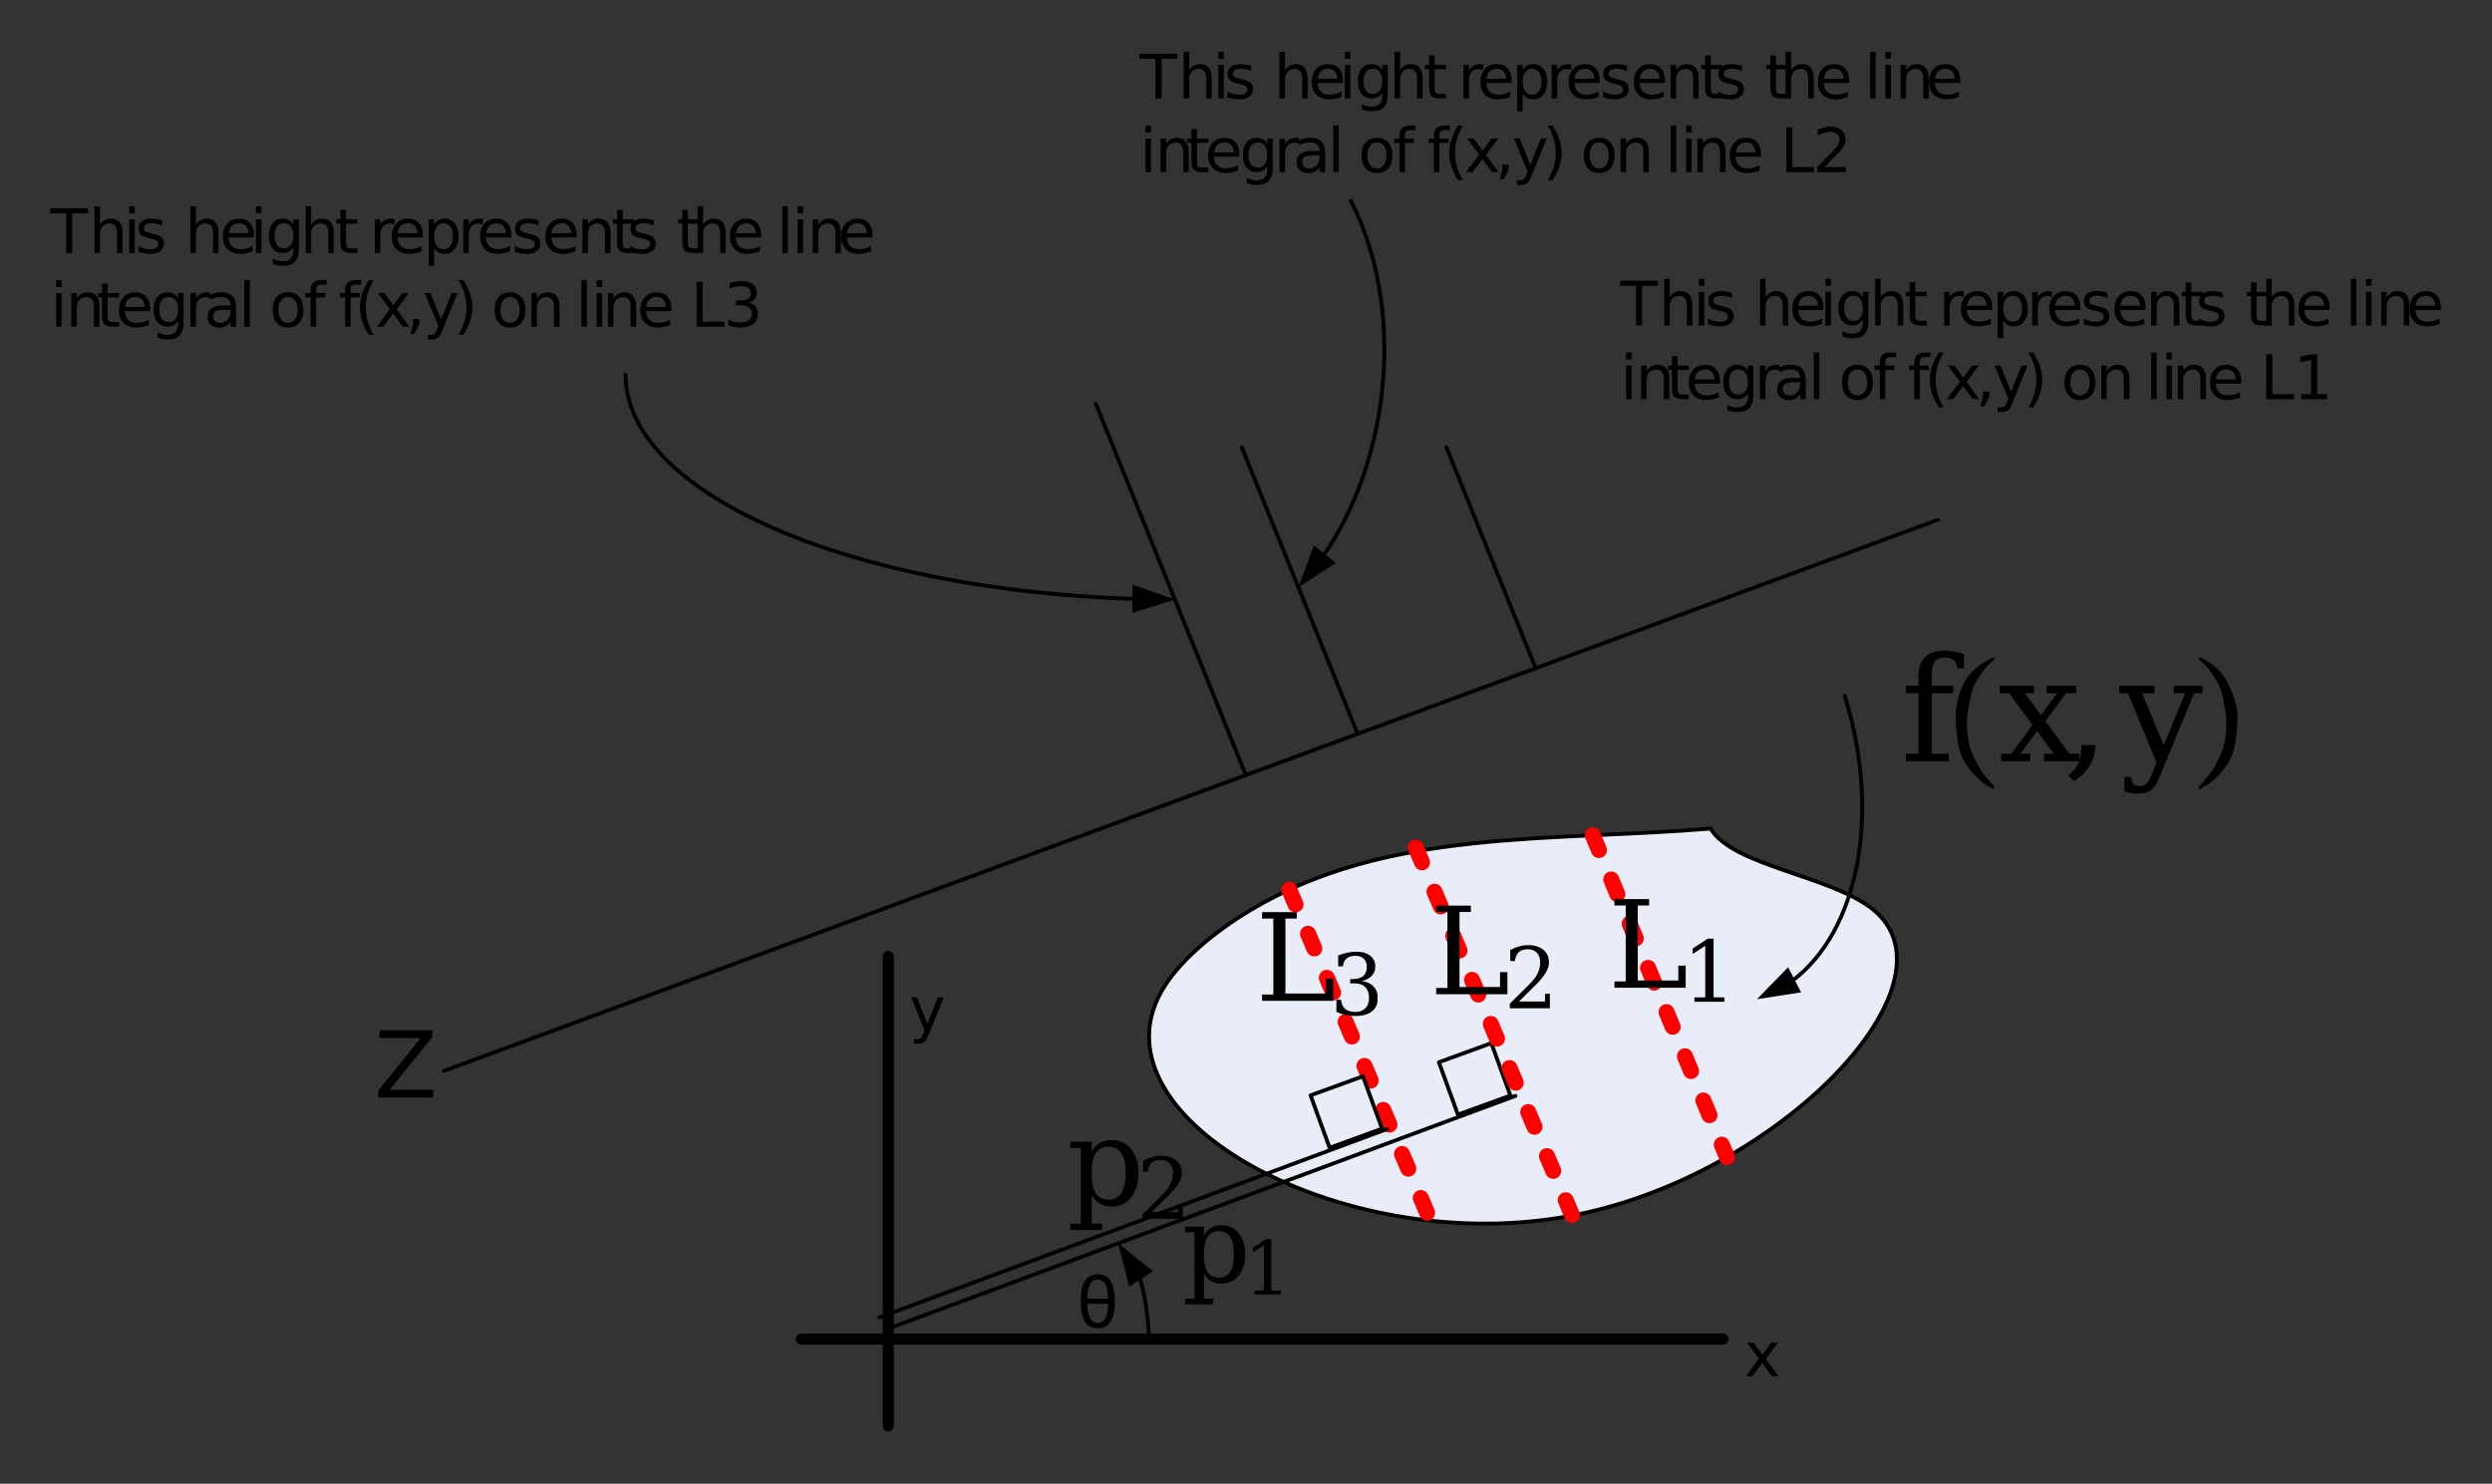 <?xml version="1.0" encoding="UTF-8"?>
<svg width="487pt" height="290pt" version="1.1" viewBox="0 0 487 290" xmlns="http://www.w3.org/2000/svg" xmlns:xlink="http://www.w3.org/1999/xlink">
 <rect x="0" y="0" width="487" height="290" fill="#333333" stroke="none"/>
 <defs>
  <symbol id="glyph0-1" overflow="visible">
   <path d="m0.641-5.109c0-3.519 1.109-5.281 3.328-5.281 2.227 0 3.344 1.762 3.344 5.281 0 3.523-1.117 5.281-3.344 5.281-2.219 0-3.328-1.758-3.328-5.281zm1.297-0.516h4.078c-0.055-1.445-0.266-2.43-0.641-2.953-0.367-0.52-0.84-0.781-1.422-0.781-1.293 0-1.965 1.246-2.016 3.734zm4.078 1.016h-4.078c0.051 2.5 0.727 3.75 2.031 3.75 1.312 0 1.992-1.25 2.047-3.75z"/>
  </symbol>
  <symbol id="glyph1-1" overflow="visible">
   <path d="m6.609-6.578-2.391 3.203 2.5 3.375h-1.266l-1.922-2.578-1.906 2.578h-1.281l2.562-3.438-2.344-3.141h1.281l1.734 2.344 1.75-2.344z"/>
  </symbol>
  <symbol id="glyph1-2" overflow="visible">
   <path d="m1.141-6.578h1.078v6.578h-1.078zm0-2.562h1.078v1.375h-1.078z"/>
  </symbol>
  <symbol id="glyph1-3" overflow="visible">
   <path d="m6.609-3.969v3.969h-1.094v-3.938c0-0.625-0.121-1.086-0.359-1.391-0.242-0.312-0.605-0.469-1.094-0.469-0.586 0-1.047 0.188-1.391 0.562-0.336 0.367-0.5 0.871-0.5 1.516v3.719h-1.078v-6.578h1.078v1.016c0.258-0.395 0.566-0.688 0.922-0.875 0.352-0.195 0.758-0.297 1.219-0.297 0.75 0 1.316 0.234 1.703 0.703 0.395 0.469 0.594 1.156 0.594 2.062z"/>
  </symbol>
  <symbol id="glyph1-4" overflow="visible">
   <path d="m2.203-8.453v1.875h2.219v0.844h-2.219v3.562c0 0.543 0.07 0.891 0.219 1.047 0.145 0.148 0.441 0.219 0.891 0.219h1.109v0.906h-1.109c-0.836 0-1.414-0.156-1.734-0.469-0.312-0.312-0.469-0.879-0.469-1.703v-3.562h-0.781v-0.844h0.781v-1.875z"/>
  </symbol>
  <symbol id="glyph1-5" overflow="visible">
   <path d="m6.766-3.562v0.531h-4.969c0.039 0.742 0.258 1.309 0.656 1.703 0.406 0.387 0.969 0.578 1.688 0.578 0.414 0 0.816-0.047 1.203-0.141 0.395-0.102 0.785-0.258 1.172-0.469v1.031c-0.398 0.156-0.797 0.277-1.203 0.359-0.406 0.094-0.82 0.141-1.234 0.141-1.055 0-1.887-0.301-2.5-0.906-0.617-0.613-0.922-1.441-0.922-2.484 0-1.082 0.289-1.938 0.875-2.562 0.582-0.633 1.367-0.953 2.359-0.953 0.883 0 1.582 0.289 2.094 0.859 0.52 0.562 0.781 1.336 0.781 2.312zm-1.078-0.312c-0.012-0.594-0.18-1.066-0.5-1.422-0.324-0.352-0.75-0.531-1.281-0.531-0.605 0-1.09 0.172-1.453 0.516-0.367 0.344-0.574 0.824-0.625 1.438z"/>
  </symbol>
  <symbol id="glyph1-6" overflow="visible">
   <path d="m5.469-3.359c0-0.789-0.164-1.398-0.484-1.828-0.324-0.426-0.777-0.641-1.359-0.641-0.586 0-1.039 0.215-1.359 0.641-0.324 0.43-0.484 1.039-0.484 1.828 0 0.773 0.16 1.375 0.484 1.812 0.32 0.43 0.773 0.641 1.359 0.641 0.582 0 1.035-0.211 1.359-0.641 0.32-0.438 0.484-1.039 0.484-1.812zm1.078 2.547c0 1.113-0.25 1.941-0.75 2.484-0.5 0.551-1.262 0.828-2.281 0.828-0.387 0-0.746-0.031-1.078-0.094-0.336-0.055-0.664-0.137-0.984-0.25v-1.047c0.32 0.164 0.633 0.289 0.938 0.375 0.312 0.082 0.629 0.125 0.953 0.125 0.707 0 1.238-0.188 1.594-0.562 0.352-0.367 0.531-0.922 0.531-1.672v-0.531c-0.23 0.387-0.523 0.68-0.875 0.875-0.344 0.188-0.758 0.281-1.234 0.281-0.812 0-1.469-0.305-1.969-0.922-0.492-0.613-0.734-1.426-0.734-2.438 0-1.02 0.242-1.836 0.734-2.453 0.5-0.613 1.156-0.922 1.969-0.922 0.477 0 0.891 0.102 1.234 0.297 0.352 0.188 0.645 0.477 0.875 0.859v-1h1.078z"/>
  </symbol>
  <symbol id="glyph1-7" overflow="visible">
   <path d="m4.953-5.562c-0.125-0.07-0.262-0.125-0.406-0.156-0.148-0.039-0.305-0.062-0.469-0.062-0.617 0-1.09 0.203-1.422 0.609-0.324 0.398-0.484 0.965-0.484 1.703v3.469h-1.078v-6.578h1.078v1.016c0.227-0.395 0.523-0.688 0.891-0.875 0.363-0.195 0.805-0.297 1.328-0.297 0.07 0 0.156 0.008 0.25 0.016 0.094 0.012 0.191 0.027 0.297 0.047z"/>
  </symbol>
  <symbol id="glyph1-8" overflow="visible">
   <path d="m4.125-3.312c-0.875 0-1.484 0.105-1.828 0.312-0.336 0.199-0.5 0.539-0.5 1.016 0 0.387 0.125 0.695 0.375 0.922 0.258 0.219 0.609 0.328 1.047 0.328 0.594 0 1.07-0.211 1.438-0.641 0.363-0.426 0.547-0.988 0.547-1.688v-0.25zm2.156-0.438v3.75h-1.078v-1c-0.25 0.398-0.562 0.695-0.938 0.891-0.367 0.188-0.812 0.281-1.344 0.281-0.668 0-1.203-0.188-1.609-0.562-0.398-0.383-0.594-0.895-0.594-1.531 0-0.738 0.242-1.297 0.734-1.672 0.5-0.375 1.242-0.562 2.234-0.562h1.516v-0.109c0-0.488-0.168-0.867-0.5-1.141-0.324-0.281-0.781-0.422-1.375-0.422-0.375 0-0.742 0.047-1.094 0.141-0.355 0.094-0.699 0.23-1.031 0.406v-1c0.395-0.156 0.773-0.27 1.141-0.344 0.375-0.07 0.738-0.109 1.094-0.109 0.957 0 1.672 0.25 2.141 0.75 0.469 0.492 0.703 1.234 0.703 2.234z"/>
  </symbol>
  <symbol id="glyph1-9" overflow="visible">
   <path d="m1.141-9.141h1.078v9.141h-1.078z"/>
  </symbol>
  <symbol id="glyph1-10" overflow="visible"></symbol>
  <symbol id="glyph1-11" overflow="visible">
   <path d="m3.688-5.828c-0.586 0-1.047 0.23-1.391 0.688-0.336 0.449-0.5 1.07-0.5 1.859 0 0.781 0.164 1.402 0.5 1.859 0.344 0.449 0.805 0.672 1.391 0.672 0.57 0 1.023-0.223 1.359-0.672 0.344-0.457 0.516-1.078 0.516-1.859s-0.172-1.398-0.516-1.859c-0.336-0.457-0.789-0.688-1.359-0.688zm0-0.906c0.938 0 1.672 0.309 2.203 0.922 0.539 0.605 0.812 1.449 0.812 2.531 0 1.074-0.273 1.918-0.812 2.531-0.531 0.617-1.266 0.922-2.203 0.922-0.949 0-1.695-0.305-2.234-0.922-0.531-0.613-0.797-1.457-0.797-2.531 0-1.082 0.266-1.926 0.797-2.531 0.539-0.613 1.285-0.922 2.234-0.922z"/>
  </symbol>
  <symbol id="glyph1-12" overflow="visible">
   <path d="m4.469-9.141v0.906h-1.031c-0.398 0-0.672 0.078-0.828 0.234-0.148 0.156-0.219 0.438-0.219 0.844v0.578h1.781v0.844h-1.781v5.734h-1.078v-5.734h-1.031v-0.844h1.031v-0.453c0-0.738 0.164-1.273 0.5-1.609 0.344-0.332 0.883-0.5 1.625-0.5z"/>
  </symbol>
  <symbol id="glyph1-13" overflow="visible">
   <path d="m3.734-9.125c-0.531 0.898-0.93 1.789-1.188 2.672-0.25 0.875-0.375 1.766-0.375 2.672s0.129 1.805 0.391 2.688c0.258 0.887 0.648 1.781 1.172 2.688h-0.938c-0.594-0.93-1.039-1.832-1.328-2.719-0.293-0.895-0.438-1.781-0.438-2.656s0.145-1.754 0.438-2.641c0.289-0.883 0.734-1.785 1.328-2.703z"/>
  </symbol>
  <symbol id="glyph1-14" overflow="visible">
   <path d="m1.406-1.484h1.25v1l-0.969 1.875h-0.766l0.484-1.875z"/>
  </symbol>
  <symbol id="glyph1-15" overflow="visible">
   <path d="m3.875 0.609c-0.312 0.781-0.617 1.289-0.906 1.531-0.281 0.238-0.668 0.359-1.156 0.359h-0.859v-0.906h0.641c0.289 0 0.52-0.074 0.688-0.219 0.164-0.137 0.348-0.465 0.547-0.984l0.188-0.5-2.656-6.469h1.141l2.062 5.141 2.047-5.141h1.156z"/>
  </symbol>
  <symbol id="glyph1-16" overflow="visible">
   <path d="m0.969-9.125h0.938c0.582 0.918 1.02 1.82 1.312 2.703 0.289 0.887 0.438 1.766 0.438 2.641s-0.148 1.762-0.438 2.656c-0.293 0.887-0.73 1.789-1.312 2.719h-0.938c0.52-0.906 0.906-1.801 1.156-2.688 0.258-0.883 0.391-1.781 0.391-2.688s-0.133-1.797-0.391-2.672c-0.25-0.883-0.637-1.773-1.156-2.672z"/>
  </symbol>
  <symbol id="glyph1-17" overflow="visible">
   <path d="m1.188-8.766h1.188v7.766h4.266v1h-5.453z"/>
  </symbol>
  <symbol id="glyph1-18" overflow="visible">
   <path d="m1.484-1h1.953v-6.688l-2.109 0.422v-1.078l2.094-0.422h1.188v7.766h1.938v1h-5.062z"/>
  </symbol>
  <symbol id="glyph2-1" overflow="visible">
   <path d="m12.422-18.141h-1.375c-0.012-0.695-0.215-1.223-0.609-1.578-0.387-0.363-0.949-0.547-1.688-0.547-0.969 0-1.652 0.262-2.047 0.781-0.398 0.523-0.594 1.453-0.594 2.797v1.906h4.188v1.484h-4.188v11.828h3.328v1.469h-8.391v-1.469h2.469v-11.828h-2.469v-1.484h2.469v-1.844c0-1.645 0.43-2.891 1.297-3.734 0.875-0.844 2.156-1.266 3.844-1.266 0.625 0 1.25 0.059 1.875 0.172 0.633 0.105 1.266 0.273 1.891 0.5z"/>
  </symbol>
  <symbol id="glyph2-2" overflow="visible">
   <path d="m8.406-9.016 3.141-4.281h-2.016v-1.484h5.766v1.484h-2l-4.016 5.469 4.688 6.359h1.953v1.469h-6.922v-1.469h1.906l-3.25-4.422-3.281 4.422h1.953v1.469h-5.688v-1.469h1.984l4.125-5.625-4.547-6.203h-1.844v-1.484h6.688v1.484h-1.797z"/>
  </symbol>
  <symbol id="glyph2-3" overflow="visible">
   <path d="m1.047 2.766c0.883-0.637 1.531-1.391 1.938-2.266 0.414-0.863 0.625-1.91 0.625-3.141v-0.516h2.781c-0.086 1.586-0.465 2.945-1.141 4.078-0.68 1.133-1.703 2.117-3.078 2.953z"/>
  </symbol>
  <symbol id="glyph2-4" overflow="visible">
   <path d="m6.234 2.703 0.984-2.453-5.594-13.547h-1.703v-1.484h6.891v1.484h-2.406l4.219 10.172 4.219-10.172h-2.25v-1.484h5.625v1.484h-1.672l-6.859 16.641c-0.48 1.145-1.008 1.926-1.578 2.344-0.574 0.426-1.383 0.641-2.422 0.641-0.438 0-0.891-0.039-1.359-0.109-0.461-0.074-0.922-0.184-1.391-0.328v-2.812h1.312c0.062 0.625 0.223 1.07 0.484 1.344 0.27 0.281 0.688 0.422 1.25 0.422 0.52 0 0.938-0.148 1.25-0.438 0.312-0.281 0.645-0.852 1-1.703z"/>
  </symbol>
  <symbol id="glyph3-1" overflow="visible">
   <path d="m9.844 5v0.594c-2.305-1.137-4.211-2.898-5.719-5.281-0.648-1.031-1.102-2.301-1.359-3.812-0.148-0.789-0.281-2.164-0.406-4.125-0.023-0.332-0.031-0.66-0.031-0.984 0-2.238 0.539-4.445 1.625-6.625 1.051-2.125 3.016-3.82 5.891-5.094v0.609c-0.762 0.418-1.715 1.465-2.859 3.141-0.855 1.273-1.402 2.469-1.641 3.594-0.555 2.555-0.828 4.309-0.828 5.266 0 2.25 0.258 4.117 0.781 5.594 0.438 1.25 1.141 2.641 2.109 4.172 0.281 0.414 0.676 0.922 1.188 1.516 0.695 0.77 1.113 1.25 1.25 1.438z"/>
  </symbol>
  <symbol id="glyph3-2" overflow="visible">
   <path d="m8.688-7.625c-0.125 1.961-0.262 3.336-0.406 4.125-0.262 1.512-0.711 2.781-1.344 3.812-1.512 2.383-3.422 4.144-5.734 5.281v-0.594c0.582-0.617 1.398-1.602 2.453-2.953 0.957-1.531 1.66-2.922 2.109-4.172 0.508-1.477 0.766-3.344 0.766-5.594 0-0.957-0.273-2.711-0.812-5.266-0.25-1.125-0.805-2.32-1.656-3.594-0.543-0.789-0.965-1.375-1.266-1.75-0.562-0.656-1.094-1.117-1.594-1.391v-0.609c2.633 1.168 4.504 2.867 5.609 5.094 1.27 2.543 1.906 4.836 1.906 6.875 0 0.242-0.012 0.484-0.031 0.734z"/>
  </symbol>
  <symbol id="glyph4-1" overflow="visible">
   <path d="m3.859 0.609c-0.305 0.781-0.602 1.289-0.891 1.531-0.293 0.238-0.68 0.359-1.156 0.359h-0.859v-0.906h0.625c0.301 0 0.531-0.074 0.688-0.219 0.164-0.137 0.348-0.465 0.547-0.984l0.203-0.5-2.656-6.453h1.141l2.047 5.125 2.062-5.125h1.141z"/>
  </symbol>
  <symbol id="glyph4-2" overflow="visible">
   <path d="m-0.031-8.75h7.391v1h-3.094v7.75h-1.188v-7.75h-3.109z"/>
  </symbol>
  <symbol id="glyph4-3" overflow="visible">
   <path d="m6.594-3.969v3.969h-1.078v-3.922c0-0.625-0.125-1.086-0.375-1.391-0.242-0.312-0.602-0.469-1.078-0.469-0.586 0-1.047 0.188-1.391 0.562-0.336 0.367-0.5 0.871-0.5 1.516v3.703h-1.078v-9.125h1.078v3.578c0.258-0.395 0.562-0.688 0.906-0.875 0.352-0.195 0.758-0.297 1.219-0.297 0.75 0 1.316 0.234 1.703 0.703 0.395 0.461 0.594 1.141 0.594 2.047z"/>
  </symbol>
  <symbol id="glyph4-4" overflow="visible">
   <path d="m1.125-6.562h1.078v6.562h-1.078zm0-2.562h1.078v1.375h-1.078z"/>
  </symbol>
  <symbol id="glyph4-5" overflow="visible">
   <path d="m5.312-6.375v1.031c-0.305-0.156-0.621-0.27-0.953-0.344-0.324-0.082-0.664-0.125-1.016-0.125-0.531 0-0.934 0.086-1.203 0.25-0.273 0.156-0.406 0.402-0.406 0.734 0 0.25 0.094 0.449 0.281 0.594 0.195 0.137 0.586 0.266 1.172 0.391l0.359 0.094c0.77 0.156 1.316 0.387 1.641 0.688 0.32 0.305 0.484 0.719 0.484 1.25 0 0.617-0.246 1.102-0.734 1.453-0.48 0.355-1.141 0.531-1.984 0.531-0.355 0-0.727-0.039-1.109-0.109-0.375-0.062-0.773-0.16-1.188-0.297v-1.125c0.395 0.211 0.785 0.367 1.172 0.469 0.383 0.105 0.77 0.156 1.156 0.156 0.5 0 0.883-0.082 1.156-0.25 0.281-0.176 0.422-0.426 0.422-0.75 0-0.289-0.102-0.516-0.297-0.672-0.199-0.156-0.633-0.305-1.297-0.453l-0.375-0.078c-0.668-0.145-1.152-0.363-1.453-0.656-0.293-0.289-0.438-0.688-0.438-1.188 0-0.625 0.219-1.102 0.656-1.438 0.438-0.332 1.055-0.5 1.859-0.5 0.395 0 0.77 0.031 1.125 0.094 0.352 0.055 0.676 0.137 0.969 0.25z"/>
  </symbol>
  <symbol id="glyph4-6" overflow="visible"></symbol>
  <symbol id="glyph4-7" overflow="visible">
   <path d="m6.75-3.547v0.516h-4.969c0.051 0.75 0.273 1.32 0.672 1.703 0.406 0.387 0.961 0.578 1.672 0.578 0.414 0 0.816-0.047 1.203-0.141 0.395-0.102 0.785-0.258 1.172-0.469v1.031c-0.398 0.156-0.797 0.277-1.203 0.359-0.406 0.094-0.82 0.141-1.234 0.141-1.043 0-1.871-0.301-2.484-0.906-0.617-0.613-0.922-1.441-0.922-2.484 0-1.07 0.289-1.922 0.875-2.547 0.582-0.633 1.363-0.953 2.344-0.953 0.883 0 1.582 0.289 2.094 0.859 0.52 0.562 0.781 1.336 0.781 2.312zm-1.078-0.328c-0.012-0.582-0.18-1.051-0.5-1.406-0.324-0.352-0.75-0.531-1.281-0.531-0.605 0-1.09 0.172-1.453 0.516-0.355 0.344-0.559 0.824-0.609 1.438z"/>
  </symbol>
  <symbol id="glyph4-8" overflow="visible">
   <path d="m5.453-3.359c0-0.781-0.164-1.383-0.484-1.812-0.324-0.426-0.777-0.641-1.359-0.641-0.574 0-1.023 0.215-1.344 0.641-0.324 0.43-0.484 1.031-0.484 1.812s0.16 1.387 0.484 1.812c0.32 0.43 0.77 0.641 1.344 0.641 0.582 0 1.035-0.211 1.359-0.641 0.32-0.426 0.484-1.031 0.484-1.812zm1.078 2.547c0 1.113-0.25 1.941-0.75 2.484-0.492 0.551-1.25 0.828-2.281 0.828-0.375 0-0.734-0.031-1.078-0.094-0.336-0.055-0.656-0.137-0.969-0.25v-1.047c0.312 0.164 0.625 0.289 0.938 0.375 0.312 0.082 0.625 0.125 0.938 0.125 0.707 0 1.238-0.188 1.594-0.562 0.352-0.367 0.531-0.922 0.531-1.672v-0.531c-0.23 0.387-0.516 0.68-0.859 0.875-0.344 0.188-0.762 0.281-1.25 0.281-0.805 0-1.453-0.305-1.953-0.922-0.492-0.613-0.734-1.426-0.734-2.438 0-1.008 0.242-1.82 0.734-2.438 0.5-0.613 1.148-0.922 1.953-0.922 0.488 0 0.906 0.102 1.25 0.297 0.344 0.188 0.629 0.477 0.859 0.859v-1h1.078z"/>
  </symbol>
  <symbol id="glyph4-9" overflow="visible">
   <path d="m2.203-8.422v1.859h2.219v0.844h-2.219v3.562c0 0.531 0.07 0.875 0.219 1.031 0.145 0.148 0.441 0.219 0.891 0.219h1.109v0.906h-1.109c-0.836 0-1.414-0.156-1.734-0.469-0.312-0.312-0.469-0.875-0.469-1.688v-3.562h-0.781v-0.844h0.781v-1.859z"/>
  </symbol>
  <symbol id="glyph4-10" overflow="visible">
   <path d="m4.938-5.562c-0.125-0.062-0.262-0.109-0.406-0.141-0.137-0.039-0.293-0.062-0.469-0.062-0.605 0-1.074 0.199-1.406 0.594-0.324 0.398-0.484 0.969-0.484 1.719v3.453h-1.078v-6.562h1.078v1.016c0.227-0.395 0.523-0.688 0.891-0.875 0.363-0.195 0.805-0.297 1.328-0.297 0.07 0 0.148 0.008 0.234 0.016 0.094 0.012 0.191 0.027 0.297 0.047z"/>
  </symbol>
  <symbol id="glyph4-11" overflow="visible">
   <path d="m2.172-0.984v3.484h-1.078v-9.062h1.078v1c0.227-0.395 0.516-0.688 0.859-0.875s0.754-0.281 1.234-0.281c0.801 0 1.453 0.32 1.953 0.953 0.5 0.625 0.75 1.453 0.75 2.484s-0.25 1.867-0.75 2.5c-0.5 0.637-1.152 0.953-1.953 0.953-0.48 0-0.891-0.094-1.234-0.281-0.344-0.195-0.633-0.488-0.859-0.875zm3.672-2.297c0-0.789-0.168-1.41-0.5-1.859-0.324-0.445-0.766-0.672-1.328-0.672-0.574 0-1.027 0.227-1.359 0.672-0.324 0.449-0.484 1.07-0.484 1.859 0 0.793 0.16 1.418 0.484 1.875 0.332 0.449 0.785 0.672 1.359 0.672 0.562 0 1.004-0.223 1.328-0.672 0.332-0.457 0.5-1.082 0.5-1.875z"/>
  </symbol>
  <symbol id="glyph4-12" overflow="visible">
   <path d="m6.594-3.969v3.969h-1.078v-3.922c0-0.625-0.125-1.086-0.375-1.391-0.242-0.312-0.602-0.469-1.078-0.469-0.586 0-1.047 0.188-1.391 0.562-0.336 0.367-0.5 0.871-0.5 1.516v3.703h-1.078v-6.562h1.078v1.016c0.258-0.395 0.562-0.688 0.906-0.875 0.352-0.195 0.758-0.297 1.219-0.297 0.75 0 1.316 0.234 1.703 0.703 0.395 0.461 0.594 1.141 0.594 2.047z"/>
  </symbol>
  <symbol id="glyph4-13" overflow="visible">
   <path d="m1.125-9.125h1.078v9.125h-1.078z"/>
  </symbol>
  <symbol id="glyph4-14" overflow="visible">
   <path d="m4.109-3.297c-0.867 0-1.469 0.102-1.812 0.297-0.336 0.199-0.5 0.539-0.5 1.016 0 0.387 0.125 0.695 0.375 0.922 0.258 0.219 0.602 0.328 1.031 0.328 0.602 0 1.082-0.207 1.438-0.625 0.363-0.426 0.547-0.992 0.547-1.703v-0.234zm2.156-0.453v3.75h-1.078v-1c-0.25 0.398-0.559 0.695-0.922 0.891-0.367 0.188-0.812 0.281-1.344 0.281-0.68 0-1.215-0.188-1.609-0.562-0.398-0.383-0.594-0.891-0.594-1.516 0-0.738 0.242-1.297 0.734-1.672 0.5-0.375 1.238-0.562 2.219-0.562h1.516v-0.109c0-0.5-0.168-0.883-0.5-1.156-0.324-0.27-0.777-0.406-1.359-0.406-0.375 0-0.746 0.047-1.109 0.141-0.355 0.094-0.695 0.23-1.016 0.406v-1c0.395-0.156 0.773-0.27 1.141-0.344 0.375-0.07 0.738-0.109 1.094-0.109 0.945 0 1.656 0.246 2.125 0.734 0.469 0.492 0.703 1.234 0.703 2.234z"/>
  </symbol>
  <symbol id="glyph4-15" overflow="visible">
   <path d="m3.672-5.812c-0.574 0-1.031 0.23-1.375 0.688-0.336 0.449-0.5 1.062-0.5 1.844 0 0.793 0.164 1.414 0.5 1.859 0.332 0.449 0.789 0.672 1.375 0.672 0.57 0 1.023-0.223 1.359-0.672 0.344-0.457 0.516-1.078 0.516-1.859 0-0.77-0.172-1.383-0.516-1.844-0.336-0.457-0.789-0.688-1.359-0.688zm0-0.906c0.938 0 1.672 0.309 2.203 0.922 0.539 0.605 0.812 1.445 0.812 2.516 0 1.074-0.273 1.918-0.812 2.531-0.531 0.617-1.266 0.922-2.203 0.922s-1.68-0.305-2.219-0.922c-0.531-0.613-0.797-1.457-0.797-2.531 0-1.07 0.266-1.91 0.797-2.516 0.539-0.613 1.281-0.922 2.219-0.922z"/>
  </symbol>
  <symbol id="glyph4-16" overflow="visible">
   <path d="m4.453-9.125v0.906h-1.031c-0.387 0-0.656 0.078-0.812 0.234-0.148 0.156-0.219 0.438-0.219 0.844v0.578h1.781v0.844h-1.781v5.719h-1.078v-5.719h-1.031v-0.844h1.031v-0.453c0-0.727 0.164-1.258 0.5-1.594 0.344-0.344 0.883-0.516 1.625-0.516z"/>
  </symbol>
  <symbol id="glyph4-17" overflow="visible">
   <path d="m3.719-9.109c-0.523 0.898-0.914 1.789-1.172 2.672-0.25 0.875-0.375 1.766-0.375 2.672 0 0.898 0.125 1.789 0.375 2.672 0.258 0.887 0.648 1.773 1.172 2.672h-0.938c-0.586-0.918-1.023-1.816-1.312-2.703-0.293-0.883-0.438-1.766-0.438-2.641s0.145-1.75 0.438-2.625c0.289-0.883 0.727-1.789 1.312-2.719z"/>
  </symbol>
  <symbol id="glyph4-18" overflow="visible">
   <path d="m6.594-6.562-2.375 3.188 2.484 3.375h-1.266l-1.906-2.578-1.906 2.578h-1.281l2.547-3.438-2.328-3.125h1.266l1.75 2.344 1.734-2.344z"/>
  </symbol>
  <symbol id="glyph4-19" overflow="visible">
   <path d="m1.406-1.484h1.234v1l-0.953 1.875h-0.766l0.484-1.875z"/>
  </symbol>
  <symbol id="glyph4-20" overflow="visible">
   <path d="m0.969-9.109h0.938c0.582 0.93 1.02 1.836 1.312 2.719 0.289 0.875 0.438 1.75 0.438 2.625s-0.148 1.758-0.438 2.641c-0.293 0.887-0.73 1.785-1.312 2.703h-0.938c0.508-0.898 0.895-1.785 1.156-2.672 0.258-0.883 0.391-1.773 0.391-2.672 0-0.906-0.133-1.797-0.391-2.672-0.262-0.883-0.648-1.773-1.156-2.672z"/>
  </symbol>
  <symbol id="glyph4-21" overflow="visible">
   <path d="m1.172-8.75h1.188v7.75h4.266v1h-5.453z"/>
  </symbol>
  <symbol id="glyph4-22" overflow="visible">
   <path d="m2.297-1h4.141v1h-5.562v-1c0.445-0.457 1.055-1.078 1.828-1.859 0.781-0.789 1.27-1.301 1.469-1.531 0.383-0.414 0.648-0.77 0.797-1.062 0.156-0.301 0.234-0.594 0.234-0.875 0-0.469-0.168-0.848-0.5-1.141-0.324-0.289-0.746-0.438-1.266-0.438-0.375 0-0.773 0.062-1.188 0.188-0.406 0.125-0.844 0.324-1.312 0.594v-1.203c0.477-0.188 0.922-0.328 1.328-0.422 0.414-0.102 0.797-0.156 1.141-0.156 0.906 0 1.629 0.23 2.172 0.688 0.539 0.449 0.812 1.055 0.812 1.812 0 0.355-0.07 0.695-0.203 1.016-0.137 0.324-0.383 0.703-0.734 1.141-0.105 0.117-0.418 0.445-0.938 0.984-0.523 0.543-1.262 1.297-2.219 2.266z"/>
  </symbol>
  <symbol id="glyph4-23" overflow="visible">
   <path d="m4.875-4.719c0.562 0.125 1 0.383 1.312 0.766 0.32 0.375 0.484 0.844 0.484 1.406 0 0.867-0.297 1.539-0.891 2.016-0.594 0.469-1.438 0.703-2.531 0.703-0.367 0-0.746-0.039-1.141-0.109-0.387-0.07-0.781-0.18-1.188-0.328v-1.141c0.32 0.188 0.676 0.336 1.062 0.438 0.395 0.094 0.805 0.141 1.234 0.141 0.738 0 1.301-0.145 1.688-0.438 0.395-0.289 0.594-0.719 0.594-1.281 0-0.508-0.184-0.91-0.547-1.203-0.367-0.289-0.867-0.438-1.5-0.438h-1.031v-0.969h1.078c0.57 0 1.016-0.113 1.328-0.344 0.312-0.238 0.469-0.578 0.469-1.016 0-0.445-0.164-0.789-0.484-1.031-0.312-0.238-0.766-0.359-1.359-0.359-0.336 0-0.688 0.039-1.062 0.109-0.367 0.062-0.773 0.168-1.219 0.312v-1.047c0.457-0.125 0.879-0.219 1.266-0.281 0.395-0.062 0.766-0.094 1.109-0.094 0.906 0 1.617 0.203 2.141 0.609 0.52 0.406 0.781 0.961 0.781 1.656 0 0.492-0.141 0.902-0.422 1.234-0.273 0.336-0.664 0.562-1.172 0.688z"/>
  </symbol>
  <symbol id="glyph5-1" overflow="visible">
   <path d="m4.281-5.953v1.078c0 1.305 0.25 2.297 0.75 2.984 0.5 0.68 1.227 1.016 2.188 1.016 0.957 0 1.68-0.383 2.172-1.156 0.488-0.77 0.734-1.898 0.734-3.391 0-1.5-0.246-2.629-0.734-3.391-0.492-0.758-1.215-1.141-2.172-1.141-0.961 0-1.688 0.344-2.188 1.031-0.5 0.68-0.75 1.668-0.75 2.969zm-1.875-3.797h-1.797v-1.078h3.672v1.688c0.363-0.676 0.828-1.176 1.391-1.5 0.57-0.32 1.281-0.484 2.125-0.484 1.332 0 2.422 0.527 3.266 1.578 0.844 1.055 1.266 2.43 1.266 4.125 0 1.699-0.422 3.078-1.266 4.141-0.844 1.055-1.934 1.578-3.266 1.578-0.844 0-1.555-0.164-2.125-0.484-0.562-0.32-1.027-0.82-1.391-1.5v4.938h1.781v1.094h-5.453v-1.094h1.797z"/>
  </symbol>
  <symbol id="glyph6-1" overflow="visible">
   <path d="m2.078 0v-0.75h1.859v-8.859l-2.156 1.391v-0.938l2.609-1.672h0.984v10.078h1.859v0.75z"/>
  </symbol>
  <symbol id="glyph7-1" overflow="visible">
   <path d="m4.875-6.766v1.219c0 1.48 0.281 2.609 0.844 3.391 0.57 0.773 1.398 1.156 2.484 1.156 1.094 0 1.914-0.43 2.469-1.297 0.562-0.875 0.844-2.164 0.844-3.875 0-1.695-0.281-2.977-0.844-3.844-0.555-0.875-1.375-1.312-2.469-1.312-1.086 0-1.914 0.391-2.484 1.172-0.562 0.781-0.844 1.914-0.844 3.391zm-2.141-4.312h-2.047v-1.234h4.188v1.922c0.414-0.77 0.945-1.336 1.594-1.703 0.645-0.375 1.441-0.562 2.391-0.562 1.52 0 2.758 0.602 3.719 1.797 0.957 1.199 1.438 2.762 1.438 4.688 0 1.938-0.48 3.512-1.438 4.719-0.961 1.199-2.199 1.797-3.719 1.797-0.949 0-1.746-0.184-2.391-0.547-0.648-0.375-1.18-0.945-1.594-1.719v5.625h2.016v1.234h-6.203v-1.234h2.047z"/>
  </symbol>
  <symbol id="glyph8-1" overflow="visible">
   <path d="m2.125-9.219h-0.906v-2.156c0.582-0.312 1.164-0.547 1.75-0.703 0.582-0.164 1.156-0.25 1.719-0.25 1.258 0 2.254 0.309 2.984 0.922 0.738 0.605 1.109 1.434 1.109 2.484 0 1.188-0.828 2.606-2.484 4.25-0.137 0.125-0.234 0.219-0.297 0.281l-3.062 3.062h5.062v-1.5h0.953v2.828h-7.828v-0.891l3.688-3.656c0.801-0.812 1.375-1.555 1.719-2.234 0.352-0.676 0.531-1.391 0.531-2.141 0-0.812-0.215-1.445-0.641-1.906-0.43-0.469-1.012-0.703-1.75-0.703-0.781 0-1.387 0.195-1.812 0.578-0.418 0.387-0.664 0.965-0.734 1.734z"/>
  </symbol>
  <symbol id="glyph9-1" overflow="visible">
   <path d="m1.312 0v-1.234h2.203v-14.844h-2.203v-1.25h6.781v1.25h-2.219v14.656h7.922v-2.906h1.438v4.328z"/>
  </symbol>
  <symbol id="glyph10-1" overflow="visible">
   <path d="m2.359 0v-0.859h2.125v-10.078l-2.453 1.578v-1.062l2.953-1.922h1.125v11.484h2.109v0.859z"/>
  </symbol>
  <symbol id="glyph10-2" overflow="visible">
   <path d="m2.125-9.234h-0.906v-2.156c0.582-0.312 1.164-0.547 1.75-0.703 0.582-0.164 1.16-0.25 1.734-0.25 1.258 0 2.254 0.309 2.984 0.922 0.727 0.617 1.094 1.449 1.094 2.5 0 1.18-0.828 2.594-2.484 4.25-0.125 0.125-0.227 0.219-0.297 0.281l-3.062 3.062h5.062v-1.5h0.953v2.828h-7.828v-0.891l3.688-3.656c0.812-0.812 1.391-1.555 1.734-2.234 0.344-0.688 0.516-1.398 0.516-2.141 0-0.82-0.215-1.461-0.641-1.922-0.418-0.457-1-0.688-1.75-0.688-0.773 0-1.371 0.195-1.797 0.578-0.418 0.387-0.668 0.961-0.75 1.719z"/>
  </symbol>
  <symbol id="glyph10-3" overflow="visible">
   <path d="m1.609-11.609c0.633-0.238 1.242-0.422 1.828-0.547 0.582-0.125 1.129-0.188 1.641-0.188 1.188 0 2.113 0.262 2.781 0.781 0.664 0.512 1 1.219 1 2.125 0 0.73-0.234 1.34-0.703 1.828-0.461 0.492-1.109 0.824-1.953 1 1 0.137 1.773 0.496 2.328 1.078 0.551 0.586 0.828 1.34 0.828 2.266 0 1.125-0.387 1.992-1.156 2.594-0.762 0.605-1.855 0.906-3.281 0.906-0.637 0-1.258-0.07-1.859-0.203-0.605-0.133-1.203-0.336-1.797-0.609v-2.359h0.906c0.062 0.781 0.328 1.375 0.797 1.781 0.469 0.398 1.129 0.594 1.984 0.594 0.832 0 1.488-0.238 1.969-0.719 0.477-0.477 0.719-1.133 0.719-1.969 0-0.957-0.25-1.68-0.75-2.172-0.492-0.488-1.211-0.734-2.156-0.734h-0.781v-0.828h0.406c0.945 0 1.656-0.191 2.125-0.578 0.477-0.395 0.719-0.988 0.719-1.781 0-0.707-0.199-1.25-0.594-1.625-0.387-0.375-0.945-0.562-1.672-0.562-0.73 0-1.297 0.172-1.703 0.516s-0.641 0.859-0.703 1.547h-0.922z"/>
  </symbol>
  <symbol id="glyph11-1" overflow="visible">
   <path d="m1.016-13.125h10.312v1.359l-8.297 10.266h8.484v1.5h-10.703v-1.359l8.297-10.266h-8.094z"/>
  </symbol>
  <clipPath id="clip2">
   <path d="m231.02 239h12.984v16h-12.984z"/>
  </clipPath>
  <clipPath id="clip3">
   <path d="m223 225h8.484v14h-8.484z"/>
  </clipPath>
  <clipPath id="clip4">
   <path d="m295 184h8v13.855h-8z"/>
  </clipPath>
  <clipPath id="clip5">
   <path d="m261 186h8.195v13h-8.195z"/>
  </clipPath>
  <clipPath id="clip1">
   <rect width="487" height="290"/>
  </clipPath>
  <g id="surface5" clip-path="url(#clip1)">
   <path transform="matrix(1,0,0,-1,-62,739)" d="m396.29 577.05c-31.211-2.609-63.16 0.121-89.949-15.961-7.25-4.352-14.121-10.078-17.41-15.961-13.949-24.918 36.379-52.598 81.25-43.527 39.801 8.059 75.32 45.039 58.031 59.488-8.051 6.719-27.531 8.559-31.922 15.961zm0 0" fill="#e8edf7" fill-rule="evenodd" stroke="#000" stroke-linecap="round" stroke-linejoin="round" stroke-miterlimit="10" stroke-width=".751"/>
   <path transform="matrix(1,0,0,-1,-62,739)" d="m235.59 552.04v-91.758" fill="none" stroke="#000" stroke-linecap="round" stroke-linejoin="round" stroke-miterlimit="10" stroke-width="2.16"/>
   <path transform="matrix(1,0,0,-1,-62,739)" d="m218.59 477.27h180.12" fill="none" stroke="#000" stroke-linecap="round" stroke-linejoin="round" stroke-miterlimit="10" stroke-width="2.16"/>
   <path transform="matrix(1,0,0,-1,-62,739)" d="m235.59 479.31 122.56 45.492" fill="none" stroke="#000" stroke-linecap="round" stroke-linejoin="round" stroke-miterlimit="10" stroke-width=".751"/>
   <path transform="matrix(1,0,0,-1,-62,739)" d="m346.92 521.14 10.25 3.731-3.731 10.238-10.242-3.731zm0 0" fill="#e8edf7" fill-rule="evenodd" stroke="#000" stroke-linecap="round" stroke-linejoin="round" stroke-miterlimit="10" stroke-width=".751"/>
   <path transform="matrix(1,0,0,-1,-62,739)" d="m286.56 477.27c-0.18 4.641-0.859 8.969-1.93 12.34" fill="none" stroke="#000" stroke-linecap="round" stroke-linejoin="round" stroke-miterlimit="10" stroke-width=".751"/>
   <path d="m220.68 251.47-2.168-8.457 6.809 5.457z" fill-rule="evenodd"/>
   <g>
    <use x="210.55" y="259.45" xlink:href="#glyph0-1"/>
   </g>
   <g>
    <use x="340.85" y="269" xlink:href="#glyph1-1"/>
   </g>
   <g>
    <use x="371.404" y="148.793" xlink:href="#glyph2-1"/>
   </g>
   <g>
    <use x="379.863" y="148.736" xlink:href="#glyph3-1"/>
   </g>
   <g>
    <use x="390.444" y="148.793" xlink:href="#glyph2-2"/>
   </g>
   <g>
    <use x="403.117" y="148.793" xlink:href="#glyph2-3"/>
   </g>
   <g>
    <use x="414.222" y="148.793" xlink:href="#glyph2-4"/>
   </g>
   <g>
    <use x="428.553" y="148.736" xlink:href="#glyph3-2"/>
   </g>
   <path transform="matrix(1,0,0,-1,-62,739)" d="m422.5 603.01c7.148-22.871 2.828-46.07-10.398-55.832" fill="none" stroke="#000" stroke-linecap="round" stroke-linejoin="round" stroke-miterlimit="10" stroke-width=".751"/>
   <path d="m351.98 193.96-8.629 1.34 6.098-6.25z" fill-rule="evenodd"/>
   <g>
    <use x="177.68" y="201.5" xlink:href="#glyph4-1"/>
   </g>
   <path transform="matrix(1,0,0,-1,-62,739)" d="m440.74 637.41-291.97-107.72" fill="none" stroke="#000" stroke-linecap="round" stroke-linejoin="round" stroke-miterlimit="10" stroke-width=".751"/>
   <path transform="matrix(1,0,0,-1,-62,739)" d="m338.68 573.32 30.57-71.898" fill="none" stroke="#f00" stroke-dasharray="3.12,6.24" stroke-linecap="round" stroke-linejoin="round" stroke-miterlimit="10" stroke-width="3.12"/>
   <path transform="matrix(1,0,0,-1,-62,739)" d="m327.31 595.56-22.629 56.02" fill="none" stroke="#000" stroke-linecap="round" stroke-linejoin="round" stroke-miterlimit="10" stroke-width=".751"/>
   <g>
    <use x="222.73" y="19.25" xlink:href="#glyph4-2"/>
   </g>
   <g>
    <use x="230.218" y="19.25" xlink:href="#glyph4-3"/>
   </g>
   <g>
    <use x="236.962" y="19.25" xlink:href="#glyph4-4"/>
   </g>
   <g>
    <use x="239.206" y="19.25" xlink:href="#glyph4-5"/>
    <use x="245.206" y="19.25" xlink:href="#glyph4-6"/>
   </g>
   <g>
    <use x="248.95" y="19.25" xlink:href="#glyph4-3"/>
   </g>
   <g>
    <use x="255.694" y="19.25" xlink:href="#glyph4-7"/>
   </g>
   <g>
    <use x="261.694" y="19.25" xlink:href="#glyph4-4"/>
   </g>
   <g>
    <use x="264.682" y="19.25" xlink:href="#glyph4-8"/>
   </g>
   <g>
    <use x="271.426" y="19.25" xlink:href="#glyph4-3"/>
   </g>
   <g>
    <use x="278.17" y="19.25" xlink:href="#glyph4-9"/>
   </g>
   <g>
    <use x="281.17" y="19.25" xlink:href="#glyph4-6"/>
   </g>
   <g>
    <use x="284.914" y="19.25" xlink:href="#glyph4-10"/>
   </g>
   <g>
    <use x="288.658" y="19.25" xlink:href="#glyph4-7"/>
   </g>
   <g>
    <use x="295.402" y="19.25" xlink:href="#glyph4-11"/>
   </g>
   <g>
    <use x="302.146" y="19.25" xlink:href="#glyph4-10"/>
   </g>
   <g>
    <use x="305.89" y="19.25" xlink:href="#glyph4-7"/>
   </g>
   <g>
    <use x="312.634" y="19.25" xlink:href="#glyph4-5"/>
    <use x="318.634" y="19.25" xlink:href="#glyph4-7"/>
   </g>
   <g>
    <use x="325.378" y="19.25" xlink:href="#glyph4-12"/>
   </g>
   <g>
    <use x="332.122" y="19.25" xlink:href="#glyph4-9"/>
   </g>
   <g>
    <use x="335.122" y="19.25" xlink:href="#glyph4-5"/>
    <use x="341.122" y="19.25" xlink:href="#glyph4-6"/>
   </g>
   <g>
    <use x="344.866" y="19.25" xlink:href="#glyph4-9"/>
   </g>
   <g>
    <use x="347.866" y="19.25" xlink:href="#glyph4-3"/>
   </g>
   <g>
    <use x="354.61" y="19.25" xlink:href="#glyph4-7"/>
   </g>
   <g>
    <use x="361.354" y="19.25" xlink:href="#glyph4-6"/>
   </g>
   <g>
    <use x="364.354" y="19.25" xlink:href="#glyph4-13"/>
   </g>
   <g>
    <use x="367.342" y="19.25" xlink:href="#glyph4-4"/>
   </g>
   <g>
    <use x="370.33" y="19.25" xlink:href="#glyph4-12"/>
   </g>
   <g>
    <use x="376.33" y="19.25" xlink:href="#glyph4-7"/>
   </g>
   <g>
    <use x="383.074" y="19.25" xlink:href="#glyph4-6"/>
   </g>
   <g>
    <use x="222.73" y="33.65" xlink:href="#glyph4-4"/>
   </g>
   <g>
    <use x="225.718" y="33.65" xlink:href="#glyph4-12"/>
   </g>
   <g>
    <use x="231.718" y="33.65" xlink:href="#glyph4-9"/>
   </g>
   <g>
    <use x="235.462" y="33.65" xlink:href="#glyph4-7"/>
   </g>
   <g>
    <use x="242.206" y="33.65" xlink:href="#glyph4-8"/>
   </g>
   <g>
    <use x="248.95" y="33.65" xlink:href="#glyph4-10"/>
   </g>
   <g>
    <use x="252.694" y="33.65" xlink:href="#glyph4-14"/>
   </g>
   <g>
    <use x="259.438" y="33.65" xlink:href="#glyph4-13"/>
   </g>
   <g>
    <use x="261.682" y="33.65" xlink:href="#glyph4-6"/>
   </g>
   <g>
    <use x="265.426" y="33.65" xlink:href="#glyph4-15"/>
   </g>
   <g>
    <use x="272.17" y="33.65" xlink:href="#glyph4-16"/>
   </g>
   <g>
    <use x="275.17" y="33.65" xlink:href="#glyph4-6"/>
   </g>
   <g>
    <use x="278.914" y="33.65" xlink:href="#glyph4-16"/>
   </g>
   <g>
    <use x="282.17" y="33.65" xlink:href="#glyph4-17"/>
   </g>
   <g>
    <use x="286.17" y="33.65" xlink:href="#glyph4-18"/>
   </g>
   <g>
    <use x="292.18" y="33.65" xlink:href="#glyph4-19"/>
   </g>
   <g>
    <use x="295.5" y="33.65" xlink:href="#glyph4-1"/>
   </g>
   <g>
    <use x="301.52" y="33.65" xlink:href="#glyph4-20"/>
    <use x="305.27" y="33.65" xlink:href="#glyph4-6"/>
   </g>
   <g>
    <use x="308.85" y="33.65" xlink:href="#glyph4-15"/>
   </g>
   <g>
    <use x="315.618" y="33.65" xlink:href="#glyph4-12"/>
   </g>
   <g>
    <use x="322.386" y="33.65" xlink:href="#glyph4-6"/>
   </g>
   <g>
    <use x="325.386" y="33.65" xlink:href="#glyph4-13"/>
   </g>
   <g>
    <use x="328.374" y="33.65" xlink:href="#glyph4-4"/>
   </g>
   <g>
    <use x="330.618" y="33.65" xlink:href="#glyph4-12"/>
   </g>
   <g>
    <use x="337.386" y="33.65" xlink:href="#glyph4-7"/>
   </g>
   <g>
    <use x="344.154" y="33.65" xlink:href="#glyph4-6"/>
   </g>
   <g>
    <use x="347.922" y="33.65" xlink:href="#glyph4-21"/>
   </g>
   <g>
    <use x="354.27" y="33.65" xlink:href="#glyph4-22"/>
   </g>
   <path transform="matrix(1,0,0,-1,-62,739)" d="m325.98 699.77c10.5-20.398 8.16-49.898-5.5-69.629" fill="none" stroke="#000" stroke-linecap="round" stroke-linejoin="round" stroke-miterlimit="10" stroke-width=".751"/>
   <path d="m261.06 110.05-7.328 4.731 3.031-8.18z" fill-rule="evenodd"/>
   <path transform="matrix(1,0,0,-1,-62,739)" d="m313.95 565.1 27.602-64.691" fill="none" stroke="#f00" stroke-dasharray="3.12,6.24" stroke-linecap="round" stroke-linejoin="round" stroke-miterlimit="10" stroke-width="3.12"/>
   <path transform="matrix(1,0,0,-1,-62,739)" d="m373.27 575.74 26.219-62.898" fill="none" stroke="#f00" stroke-dasharray="3.12,6.24" stroke-linecap="round" stroke-linejoin="round" stroke-miterlimit="10" stroke-width="3.12"/>
   <g clip-path="url(#clip2)">
    <g>
     <use x="231.016" y="250.594" xlink:href="#glyph5-1"/>
    </g>
   </g>
   <g>
    <use x="243.062" y="253.017" xlink:href="#glyph6-1"/>
   </g>
   <path transform="matrix(1,0,0,-1,-62,739)" d="m233.86 481.5 99.211 36.828" fill="none" stroke="#000" stroke-linecap="round" stroke-linejoin="round" stroke-miterlimit="10" stroke-width=".751"/>
   <path transform="matrix(1,0,0,-1,-62,739)" d="m321.84 514.66 10.25 3.731-3.731 10.238-10.238-3.719zm0 0" fill="#e8edf7" fill-rule="evenodd" stroke="#000" stroke-linecap="round" stroke-linejoin="round" stroke-miterlimit="10" stroke-width=".751"/>
   <g>
    <use x="208.479" y="235.474" xlink:href="#glyph7-1"/>
   </g>
   <g clip-path="url(#clip3)">
    <g>
     <use x="222.182" y="238.231" xlink:href="#glyph8-1"/>
    </g>
   </g>
   <path transform="matrix(1,0,0,-1,-62,739)" d="m305.47 587.5-29.32 72.578" fill="none" stroke="#000" stroke-linecap="round" stroke-linejoin="round" stroke-miterlimit="10" stroke-width=".751"/>
   <path transform="matrix(1,0,0,-1,-62,739)" d="m362.11 608.4-17.449 43.18" fill="none" stroke="#000" stroke-linecap="round" stroke-linejoin="round" stroke-miterlimit="10" stroke-width=".751"/>
   <g>
    <use x="314.191" y="193.066" xlink:href="#glyph9-1"/>
   </g>
   <g>
    <use x="328.766" y="195.802" xlink:href="#glyph10-1"/>
   </g>
   <g>
    <use x="279.351" y="194.336" xlink:href="#glyph9-1"/>
   </g>
   <g clip-path="url(#clip4)">
    <g>
     <use x="293.926" y="197.072" xlink:href="#glyph10-2"/>
    </g>
   </g>
   <g>
    <use x="9.85" y="49.45" xlink:href="#glyph4-2"/>
   </g>
   <g>
    <use x="17.362" y="49.45" xlink:href="#glyph4-3"/>
   </g>
   <g>
    <use x="24.13" y="49.45" xlink:href="#glyph4-4"/>
   </g>
   <g>
    <use x="26.374" y="49.45" xlink:href="#glyph4-5"/>
    <use x="32.374" y="49.45" xlink:href="#glyph4-6"/>
   </g>
   <g>
    <use x="36.118" y="49.45" xlink:href="#glyph4-3"/>
   </g>
   <g>
    <use x="42.886" y="49.45" xlink:href="#glyph4-7"/>
   </g>
   <g>
    <use x="48.886" y="49.45" xlink:href="#glyph4-4"/>
   </g>
   <g>
    <use x="51.874" y="49.45" xlink:href="#glyph4-8"/>
   </g>
   <g>
    <use x="58.642" y="49.45" xlink:href="#glyph4-3"/>
   </g>
   <g>
    <use x="65.41" y="49.45" xlink:href="#glyph4-9"/>
   </g>
   <g>
    <use x="68.41" y="49.45" xlink:href="#glyph4-6"/>
   </g>
   <g>
    <use x="72.154" y="49.45" xlink:href="#glyph4-10"/>
   </g>
   <g>
    <use x="75.898" y="49.45" xlink:href="#glyph4-7"/>
   </g>
   <g>
    <use x="82.666" y="49.45" xlink:href="#glyph4-11"/>
   </g>
   <g>
    <use x="89.434" y="49.45" xlink:href="#glyph4-10"/>
   </g>
   <g>
    <use x="93.178" y="49.45" xlink:href="#glyph4-7"/>
   </g>
   <g>
    <use x="99.946" y="49.45" xlink:href="#glyph4-5"/>
    <use x="105.946" y="49.45" xlink:href="#glyph4-7"/>
   </g>
   <g>
    <use x="112.714" y="49.45" xlink:href="#glyph4-12"/>
   </g>
   <g>
    <use x="119.482" y="49.45" xlink:href="#glyph4-9"/>
   </g>
   <g>
    <use x="122.482" y="49.45" xlink:href="#glyph4-5"/>
    <use x="128.482" y="49.45" xlink:href="#glyph4-6"/>
   </g>
   <g>
    <use x="132.226" y="49.45" xlink:href="#glyph4-9"/>
   </g>
   <g>
    <use x="135.226" y="49.45" xlink:href="#glyph4-3"/>
   </g>
   <g>
    <use x="141.994" y="49.45" xlink:href="#glyph4-7"/>
   </g>
   <g>
    <use x="148.762" y="49.45" xlink:href="#glyph4-6"/>
   </g>
   <g>
    <use x="151.762" y="49.45" xlink:href="#glyph4-13"/>
   </g>
   <g>
    <use x="154.75" y="49.45" xlink:href="#glyph4-4"/>
   </g>
   <g>
    <use x="157.738" y="49.45" xlink:href="#glyph4-12"/>
   </g>
   <g>
    <use x="163.738" y="49.45" xlink:href="#glyph4-7"/>
   </g>
   <g>
    <use x="170.506" y="49.45" xlink:href="#glyph4-6"/>
   </g>
   <g>
    <use x="9.85" y="63.85" xlink:href="#glyph4-4"/>
   </g>
   <g>
    <use x="12.838" y="63.85" xlink:href="#glyph4-12"/>
   </g>
   <g>
    <use x="18.838" y="63.85" xlink:href="#glyph4-9"/>
   </g>
   <g>
    <use x="22.582" y="63.85" xlink:href="#glyph4-7"/>
   </g>
   <g>
    <use x="29.35" y="63.85" xlink:href="#glyph4-8"/>
   </g>
   <g>
    <use x="36.118" y="63.85" xlink:href="#glyph4-10"/>
   </g>
   <g>
    <use x="39.862" y="63.85" xlink:href="#glyph4-14"/>
   </g>
   <g>
    <use x="46.63" y="63.85" xlink:href="#glyph4-13"/>
   </g>
   <g>
    <use x="48.874" y="63.85" xlink:href="#glyph4-6"/>
   </g>
   <g>
    <use x="52.618" y="63.85" xlink:href="#glyph4-15"/>
   </g>
   <g>
    <use x="59.386" y="63.85" xlink:href="#glyph4-16"/>
   </g>
   <g>
    <use x="62.386" y="63.85" xlink:href="#glyph4-6"/>
   </g>
   <g>
    <use x="66.13" y="63.85" xlink:href="#glyph4-16"/>
   </g>
   <g>
    <use x="69.3" y="63.85" xlink:href="#glyph4-17"/>
   </g>
   <g>
    <use x="73.3" y="63.85" xlink:href="#glyph4-18"/>
   </g>
   <g>
    <use x="79.3" y="63.85" xlink:href="#glyph4-19"/>
   </g>
   <g>
    <use x="82.65" y="63.85" xlink:href="#glyph4-1"/>
   </g>
   <g>
    <use x="88.65" y="63.85" xlink:href="#glyph4-20"/>
    <use x="92.4" y="63.85" xlink:href="#glyph4-6"/>
   </g>
   <g>
    <use x="96" y="63.85" xlink:href="#glyph4-15"/>
   </g>
   <g>
    <use x="102.744" y="63.85" xlink:href="#glyph4-12"/>
   </g>
   <g>
    <use x="109.488" y="63.85" xlink:href="#glyph4-6"/>
   </g>
   <g>
    <use x="112.488" y="63.85" xlink:href="#glyph4-13"/>
   </g>
   <g>
    <use x="115.476" y="63.85" xlink:href="#glyph4-4"/>
   </g>
   <g>
    <use x="117.72" y="63.85" xlink:href="#glyph4-12"/>
   </g>
   <g>
    <use x="124.464" y="63.85" xlink:href="#glyph4-7"/>
   </g>
   <g>
    <use x="131.208" y="63.85" xlink:href="#glyph4-6"/>
   </g>
   <g>
    <use x="134.952" y="63.85" xlink:href="#glyph4-21"/>
   </g>
   <g>
    <use x="141.43" y="63.85" xlink:href="#glyph4-23"/>
   </g>
   <path transform="matrix(1,0,0,-1,-62,739)" d="m184.25 665.75c0-23.051 43.559-42.18 99.762-43.809" fill="none" stroke="#000" stroke-linecap="round" stroke-linejoin="round" stroke-miterlimit="10" stroke-width=".751"/>
   <path d="m221.36 114.29 8.242 2.883-8.32 2.637z" fill-rule="evenodd"/>
   <g>
    <use x="245.331" y="195.616" xlink:href="#glyph9-1"/>
   </g>
   <g clip-path="url(#clip5)">
    <g>
     <use x="259.906" y="198.352" xlink:href="#glyph10-3"/>
    </g>
   </g>
   <g>
    <use x="316.65" y="63.62" xlink:href="#glyph4-2"/>
   </g>
   <g>
    <use x="324.138" y="63.62" xlink:href="#glyph4-3"/>
   </g>
   <g>
    <use x="330.882" y="63.62" xlink:href="#glyph4-4"/>
   </g>
   <g>
    <use x="333.126" y="63.62" xlink:href="#glyph4-5"/>
    <use x="339.126" y="63.62" xlink:href="#glyph4-6"/>
   </g>
   <g>
    <use x="342.87" y="63.62" xlink:href="#glyph4-3"/>
   </g>
   <g>
    <use x="349.614" y="63.62" xlink:href="#glyph4-7"/>
   </g>
   <g>
    <use x="355.614" y="63.62" xlink:href="#glyph4-4"/>
   </g>
   <g>
    <use x="358.602" y="63.62" xlink:href="#glyph4-8"/>
   </g>
   <g>
    <use x="365.346" y="63.62" xlink:href="#glyph4-3"/>
   </g>
   <g>
    <use x="372.09" y="63.62" xlink:href="#glyph4-9"/>
   </g>
   <g>
    <use x="375.09" y="63.62" xlink:href="#glyph4-6"/>
   </g>
   <g>
    <use x="378.834" y="63.62" xlink:href="#glyph4-10"/>
   </g>
   <g>
    <use x="382.578" y="63.62" xlink:href="#glyph4-7"/>
   </g>
   <g>
    <use x="389.322" y="63.62" xlink:href="#glyph4-11"/>
   </g>
   <g>
    <use x="396.066" y="63.62" xlink:href="#glyph4-10"/>
   </g>
   <g>
    <use x="399.81" y="63.62" xlink:href="#glyph4-7"/>
   </g>
   <g>
    <use x="406.554" y="63.62" xlink:href="#glyph4-5"/>
    <use x="412.554" y="63.62" xlink:href="#glyph4-7"/>
   </g>
   <g>
    <use x="419.298" y="63.62" xlink:href="#glyph4-12"/>
   </g>
   <g>
    <use x="426.042" y="63.62" xlink:href="#glyph4-9"/>
   </g>
   <g>
    <use x="429.042" y="63.62" xlink:href="#glyph4-5"/>
    <use x="435.042" y="63.62" xlink:href="#glyph4-6"/>
   </g>
   <g>
    <use x="438.786" y="63.62" xlink:href="#glyph4-9"/>
   </g>
   <g>
    <use x="441.786" y="63.62" xlink:href="#glyph4-3"/>
   </g>
   <g>
    <use x="448.53" y="63.62" xlink:href="#glyph4-7"/>
   </g>
   <g>
    <use x="455.274" y="63.62" xlink:href="#glyph4-6"/>
   </g>
   <g>
    <use x="458.274" y="63.62" xlink:href="#glyph4-13"/>
   </g>
   <g>
    <use x="461.262" y="63.62" xlink:href="#glyph4-4"/>
   </g>
   <g>
    <use x="464.25" y="63.62" xlink:href="#glyph4-12"/>
   </g>
   <g>
    <use x="470.25" y="63.62" xlink:href="#glyph4-7"/>
   </g>
   <g>
    <use x="476.994" y="63.62" xlink:href="#glyph4-6"/>
   </g>
   <g>
    <use x="316.65" y="78.03" xlink:href="#glyph1-2"/>
   </g>
   <g>
    <use x="319.632" y="78.03" xlink:href="#glyph1-3"/>
   </g>
   <g>
    <use x="325.633" y="78.03" xlink:href="#glyph1-4"/>
   </g>
   <g>
    <use x="329.372" y="78.03" xlink:href="#glyph1-5"/>
   </g>
   <g>
    <use x="336.106" y="78.03" xlink:href="#glyph1-6"/>
   </g>
   <g>
    <use x="342.84" y="78.03" xlink:href="#glyph1-7"/>
   </g>
   <g>
    <use x="346.592" y="78.03" xlink:href="#glyph1-8"/>
   </g>
   <g>
    <use x="353.326" y="78.03" xlink:href="#glyph1-9"/>
   </g>
   <g>
    <use x="355.575" y="78.03" xlink:href="#glyph1-10"/>
   </g>
   <g>
    <use x="359.315" y="78.03" xlink:href="#glyph1-11"/>
   </g>
   <g>
    <use x="366.049" y="78.03" xlink:href="#glyph1-12"/>
   </g>
   <g>
    <use x="369.043" y="78.03" xlink:href="#glyph1-10"/>
   </g>
   <g>
    <use x="372.783" y="78.03" xlink:href="#glyph1-12"/>
   </g>
   <g>
    <use x="376.1" y="78.03" xlink:href="#glyph1-13"/>
   </g>
   <g>
    <use x="380.1" y="78.03" xlink:href="#glyph1-1"/>
   </g>
   <g>
    <use x="386.1" y="78.03" xlink:href="#glyph1-14"/>
   </g>
   <g>
    <use x="389.45" y="78.03" xlink:href="#glyph1-15"/>
   </g>
   <g>
    <use x="395.45" y="78.03" xlink:href="#glyph1-16"/>
    <use x="399.2" y="78.03" xlink:href="#glyph1-10"/>
   </g>
   <g>
    <use x="402.8" y="78.03" xlink:href="#glyph1-11"/>
   </g>
   <g>
    <use x="409.534" y="78.03" xlink:href="#glyph1-3"/>
   </g>
   <g>
    <use x="416.268" y="78.03" xlink:href="#glyph1-10"/>
   </g>
   <g>
    <use x="419.262" y="78.03" xlink:href="#glyph1-9"/>
   </g>
   <g>
    <use x="422.244" y="78.03" xlink:href="#glyph1-2"/>
   </g>
   <g>
    <use x="424.493" y="78.03" xlink:href="#glyph1-3"/>
   </g>
   <g>
    <use x="431.227" y="78.03" xlink:href="#glyph1-5"/>
   </g>
   <g>
    <use x="437.961" y="78.03" xlink:href="#glyph1-10"/>
   </g>
   <g>
    <use x="441.701" y="78.03" xlink:href="#glyph1-17"/>
   </g>
   <g>
    <use x="448.22" y="78.03" xlink:href="#glyph1-18"/>
   </g>
   <g>
    <use x="73.13" y="214.5" xlink:href="#glyph11-1"/>
   </g>
  </g>
 </defs>
 <g id="surface1">
  <use xlink:href="#surface5"/>
 </g>
</svg>
